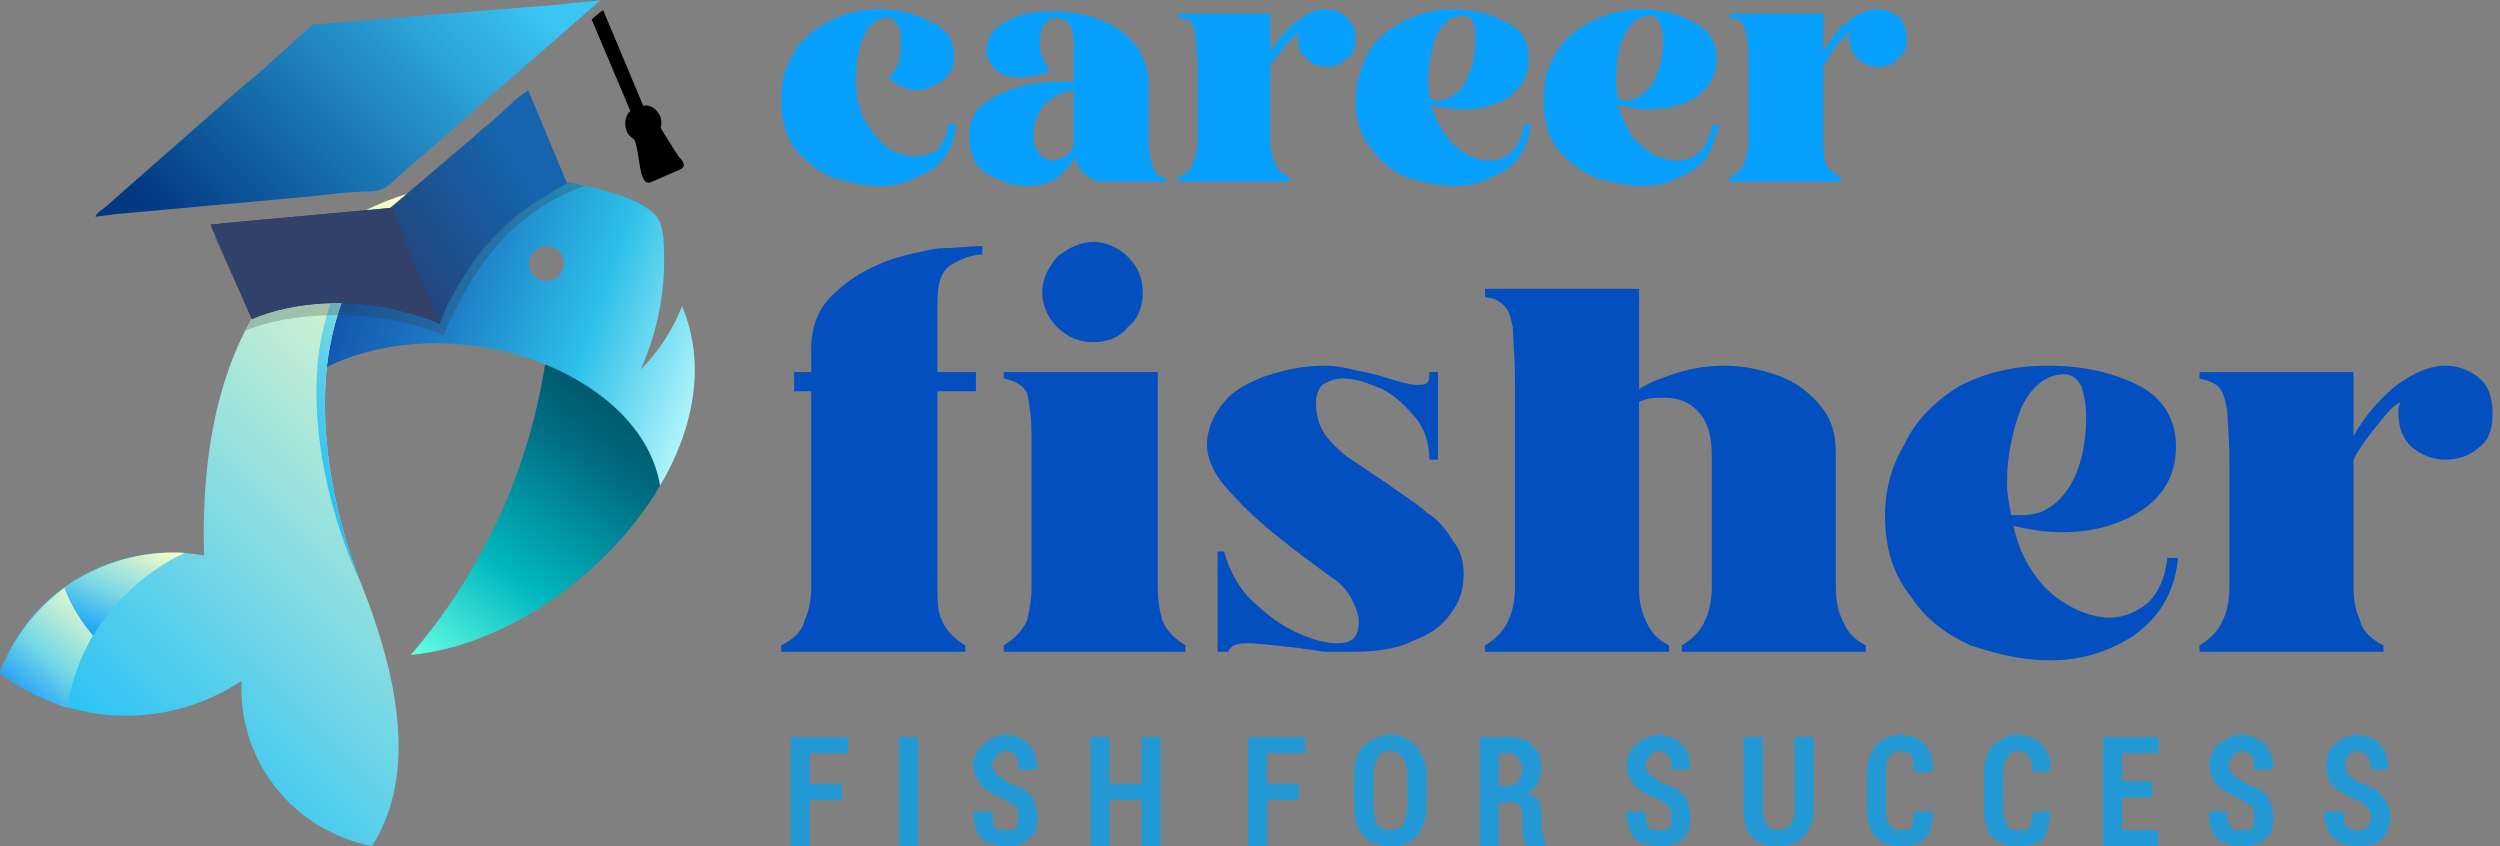 <svg width="192" height="65" viewBox="0 0 192 65" fill="none" xmlns="http://www.w3.org/2000/svg">
<rect x="0" y="0" width="192" height="65" fill="#808080" stroke="none"/>
<path fill-rule="evenodd" clip-rule="evenodd" d="M50.694 37.302C50.893 32.738 48.016 28.869 41.865 27.976C40.575 36.21 37.004 43.949 31.548 50.298C38.889 49.603 46.726 44.048 50.694 37.302Z" fill="url(#paint0_linear_9_17676)"/>
<path fill-rule="evenodd" clip-rule="evenodd" d="M41.865 27.976C46.429 29.861 50 33.135 50.695 37.302C53.274 32.937 54.266 27.976 52.381 23.512C51.687 25.298 50.596 26.984 49.207 28.373C50.496 25.496 51.092 22.421 50.992 19.345C50.992 16.567 50.298 16.369 49.008 15.575C46.131 14.187 40.179 12.996 34.028 14.187C27.48 16.964 24.901 21.726 25.099 28.175C30.258 25.695 36.707 25.893 41.865 27.976ZM43.254 19.841C43.453 20.536 43.056 21.329 42.361 21.528C41.667 21.726 40.873 21.329 40.675 20.635C40.476 19.941 40.873 19.147 41.568 18.948C42.262 18.75 43.056 19.147 43.254 19.841Z" fill="url(#paint1_linear_9_17676)"/>
<path fill-rule="evenodd" clip-rule="evenodd" d="M27.778 44.941C25.794 39.98 24.504 33.829 25.099 28.175C25.794 22.421 28.373 17.163 34.028 14.187C24.702 15.972 15.079 23.115 15.675 42.659C8.929 41.468 2.282 45.238 0 51.687C5.456 55.853 12.897 56.052 18.552 52.282C18.254 58.433 22.52 63.79 28.571 64.98C31.548 60.318 31.25 53.671 27.778 44.941Z" fill="url(#paint2_linear_9_17676)"/>
<path fill-rule="evenodd" clip-rule="evenodd" d="M25.099 28.175C25.794 22.421 28.373 17.163 34.028 14.187C27.877 16.865 25 22.024 24.405 27.778C23.909 33.433 25.298 39.583 27.778 44.941C25.794 39.98 24.504 33.829 25.099 28.175Z" fill="url(#paint3_linear_9_17676)"/>
<path fill-rule="evenodd" clip-rule="evenodd" d="M7.143 48.81C6.25 47.718 5.456 46.528 4.96 45.139C2.778 46.726 0.992 49.008 0 51.687C1.587 52.877 3.373 53.77 5.159 54.365C5.456 52.381 6.151 50.496 7.143 48.81Z" fill="url(#paint4_linear_9_17676)"/>
<path fill-rule="evenodd" clip-rule="evenodd" d="M4.96 45.139C5.456 46.528 6.25 47.718 7.143 48.81C8.829 46.131 11.21 43.849 14.187 42.46C10.814 42.262 7.639 43.254 4.96 45.139Z" fill="url(#paint5_linear_9_17676)"/>
<path fill-rule="evenodd" clip-rule="evenodd" d="M7.341 16.667C7.54 16.567 8.333 16.567 8.631 16.468L23.909 15.079C24.802 14.98 25.595 14.881 26.587 14.782C29.96 14.583 28.968 14.98 31.448 12.798C32.143 12.202 32.837 11.607 33.532 11.012L46.131 0C45.734 0.099 43.948 0.198 43.452 0.298C41.568 0.496 37.103 0.794 35.02 0.992L24.008 1.885L19.841 5.655C18.353 6.845 17.064 8.036 15.575 9.325L8.234 15.774C7.937 16.071 7.341 16.369 7.341 16.667Z" fill="url(#paint6_linear_9_17676)"/>
<path fill-rule="evenodd" clip-rule="evenodd" d="M18.849 25.397C22.024 24.008 27.381 23.909 30.754 24.702C31.547 24.901 33.432 25.397 34.028 25.794C36.21 20.933 38.789 16.567 44.841 14.286C44.246 14.087 44.147 14.087 43.551 13.988C43.154 14.187 39.782 8.73 39.484 9.028C39.087 9.325 38.591 9.722 38.194 10.119C37.698 10.516 37.301 10.813 36.805 11.21L30.258 16.865L17.262 18.155C17.063 18.155 16.766 18.155 16.468 18.254L19.345 24.405L18.849 25.397Z" fill="#373435" fill-opacity="0.251"/>
<path fill-rule="evenodd" clip-rule="evenodd" d="M19.345 24.504C22.52 23.115 27.083 22.917 30.456 23.81C31.25 24.008 33.234 24.504 33.73 24.901C34.028 24.405 34.127 23.81 34.424 23.314C36.21 19.841 38.293 17.262 41.666 15.179C42.163 14.881 42.956 14.385 43.551 14.087L40.575 6.944C40.178 7.143 39.484 7.738 39.186 8.036C38.789 8.433 38.293 8.829 37.897 9.226C37.401 9.623 37.004 9.921 36.607 10.318L29.96 15.972L16.964 17.163C16.766 17.262 16.468 17.163 16.17 17.262L19.345 24.504Z" fill="url(#paint7_linear_9_17676)"/>
<path fill-rule="evenodd" clip-rule="evenodd" d="M19.345 24.504C22.52 23.115 27.083 22.917 30.456 23.809C31.25 24.008 33.234 24.504 33.73 24.901V24.802C32.738 22.322 30.853 17.857 30.059 15.873L29.96 15.972L16.964 17.163C16.766 17.262 16.468 17.163 16.17 17.262L19.345 24.504Z" fill="#32416A"/>
<path fill-rule="evenodd" clip-rule="evenodd" d="M45.437 1.488L48.413 8.532C48.016 8.829 47.917 9.524 48.115 10.02C48.214 10.417 48.71 10.714 48.71 10.714C49.206 11.806 49.008 14.385 50 13.988L52.282 12.996C52.679 12.798 52.48 12.401 52.282 12.203C52.083 12.004 51.984 11.806 51.786 11.508L50.794 9.921C50.694 9.722 50.794 9.623 50.794 9.425C50.794 8.532 49.901 7.937 49.405 8.135L46.329 0.794C45.933 0.992 45.734 1.29 45.437 1.488Z" fill="black"/>
<path fill-rule="evenodd" clip-rule="evenodd" d="M67.544 14.286C66.232 14.286 65.084 13.959 63.936 13.632C62.788 13.141 61.804 12.324 60.984 11.342C60.328 10.361 60 9.217 60 7.582C60 6.437 60.164 5.456 60.82 4.312C61.312 3.33 62.132 2.513 63.28 1.859C64.428 1.205 65.74 0.714 67.38 0.714C69.02 0.714 70.332 1.041 71.48 1.695C72.792 2.186 73.284 3.167 73.284 4.475C73.284 4.966 73.12 5.293 72.792 5.783C72.628 6.11 72.136 6.437 71.644 6.601C71.316 6.764 70.824 6.928 70.332 6.928C69.84 6.928 69.512 6.764 69.184 6.601C68.856 6.437 68.528 6.274 68.2 5.947C68.528 5.783 68.856 5.293 69.02 4.802C69.184 4.312 69.184 3.821 69.184 3.33C69.184 2.676 69.184 2.349 69.02 2.022C68.692 1.532 68.528 1.368 68.2 1.368C67.38 1.368 66.724 1.859 66.396 2.676C65.904 3.657 65.74 4.802 65.74 6.11C65.74 7.255 65.904 8.236 66.396 9.217C66.888 10.034 67.544 10.852 68.2 11.342C68.856 11.833 69.676 11.997 70.332 11.997C70.988 11.997 71.48 11.833 71.972 11.506C72.464 11.015 72.792 10.361 72.792 9.544H73.448C73.284 10.525 73.12 11.342 72.464 12.16C71.972 12.814 71.316 13.305 70.332 13.632C69.512 14.122 68.528 14.286 67.544 14.286ZM78.86 14.286C78.04 14.286 77.384 14.122 76.728 13.795C75.908 13.468 75.416 13.141 74.924 12.487C74.596 11.997 74.432 11.179 74.432 10.525C74.432 9.707 74.596 9.053 75.088 8.399C75.744 7.745 76.564 7.255 77.548 6.928C78.696 6.437 80.008 6.274 81.484 6.274C81.976 6.274 82.304 6.274 82.468 6.274V3.33C82.468 2.676 82.304 2.186 82.14 1.859C81.812 1.532 81.484 1.368 81.156 1.368C80.828 1.368 80.5 1.532 80.172 1.859C80.008 2.186 79.844 2.676 79.844 3.33C79.844 4.148 80.172 4.802 80.664 5.456C79.844 5.783 79.024 5.947 78.204 5.947C77.548 5.947 76.892 5.783 76.4 5.293C76.072 4.966 75.744 4.475 75.744 3.985C75.744 3.003 76.236 2.186 77.22 1.695C78.204 1.041 79.516 0.878 80.828 0.878C82.14 0.878 83.288 1.041 84.436 1.532C85.584 1.859 86.404 2.513 87.224 3.494C87.88 4.312 88.208 5.456 88.208 6.601V10.852C88.208 11.669 88.372 12.324 88.536 12.814C88.7 13.305 89.028 13.632 89.52 13.632V13.959H85.092C84.272 13.959 83.78 13.795 83.452 13.468C82.96 13.141 82.632 12.651 82.632 11.997C82.14 12.814 81.648 13.305 80.992 13.795C80.336 14.122 79.68 14.286 78.86 14.286ZM82.468 6.928C81.484 7.091 80.828 7.418 80.172 8.072C79.68 8.726 79.352 9.544 79.352 10.361C79.352 11.015 79.516 11.506 79.844 11.833C80.172 12.16 80.5 12.324 80.828 12.324C81.156 12.324 81.484 12.16 81.812 11.997C82.14 11.833 82.304 11.506 82.468 11.179V6.928ZM90.504 13.632C91.16 13.305 91.488 12.978 91.652 12.487C91.816 11.997 91.98 11.506 91.98 10.852V5.129C91.98 4.148 91.816 3.33 91.816 2.84C91.816 2.349 91.652 2.022 91.488 1.695C91.324 1.532 90.996 1.368 90.504 1.368V1.041H97.556V3.985C98.048 3.167 98.704 2.349 99.524 1.695C100.344 1.041 101 0.714 101.82 0.714C102.64 0.714 103.132 1.041 103.46 1.368C103.952 1.859 104.116 2.349 104.116 3.003C104.116 3.657 103.952 4.148 103.46 4.475C102.968 4.966 102.476 5.129 101.984 5.129C101.328 5.129 100.836 4.966 100.344 4.475C99.852 4.148 99.688 3.657 99.688 2.84C99.688 2.84 99.688 2.676 99.852 2.349C99.524 2.676 99.196 3.003 98.704 3.494C98.376 3.985 97.884 4.475 97.556 5.129V10.852C97.556 11.506 97.72 11.997 97.884 12.487C98.048 12.978 98.376 13.305 99.032 13.632V13.959H90.504V13.632ZM111.66 14.286C110.348 14.286 109.2 13.959 108.052 13.632C106.904 13.141 105.92 12.324 105.264 11.342C104.444 10.361 104.116 9.217 104.116 7.582C104.116 6.437 104.444 5.456 104.936 4.312C105.428 3.33 106.248 2.513 107.396 1.859C108.544 1.205 109.856 0.714 111.496 0.714C113.136 0.714 114.448 1.041 115.596 1.695C116.908 2.186 117.4 3.167 117.4 4.475C117.4 5.783 116.908 6.601 115.924 7.418C114.94 8.072 113.792 8.399 112.316 8.399C111.496 8.399 110.84 8.236 109.856 8.072C110.184 8.89 110.512 9.707 111.004 10.361C111.496 11.015 111.988 11.506 112.644 11.833C113.136 12.16 113.792 12.324 114.448 12.324C115.104 12.324 115.596 12.16 116.088 11.669C116.58 11.179 116.908 10.525 117.072 9.544H117.564C117.4 10.525 117.236 11.342 116.58 12.16C116.088 12.814 115.432 13.305 114.448 13.632C113.628 14.122 112.644 14.286 111.66 14.286ZM109.856 7.582C110.02 7.582 110.184 7.745 110.348 7.745C111.168 7.745 111.988 7.255 112.48 6.437C112.972 5.456 113.3 4.475 113.3 3.167C113.3 2.513 113.3 2.022 113.136 1.695C112.972 1.368 112.644 1.205 112.316 1.205C111.496 1.205 110.84 1.695 110.348 2.676C110.02 3.494 109.692 4.802 109.692 6.11C109.692 6.601 109.692 7.091 109.856 7.582ZM126.092 14.286C124.78 14.286 123.632 13.959 122.484 13.632C121.336 13.141 120.352 12.324 119.532 11.342C118.876 10.361 118.548 9.217 118.548 7.582C118.548 6.437 118.712 5.456 119.368 4.312C119.86 3.33 120.68 2.513 121.828 1.859C122.976 1.205 124.288 0.714 125.928 0.714C127.568 0.714 128.88 1.041 130.028 1.695C131.176 2.186 131.832 3.167 131.832 4.475C131.832 5.783 131.34 6.601 130.356 7.418C129.372 8.072 128.06 8.399 126.584 8.399C125.928 8.399 125.108 8.236 124.288 8.072C124.452 8.89 124.944 9.707 125.272 10.361C125.764 11.015 126.42 11.506 126.912 11.833C127.568 12.16 128.224 12.324 128.716 12.324C129.536 12.324 130.028 12.16 130.52 11.669C131.012 11.179 131.34 10.525 131.504 9.544H131.996C131.832 10.525 131.504 11.342 131.012 12.16C130.52 12.814 129.7 13.305 128.88 13.632C128.06 14.122 127.076 14.286 126.092 14.286ZM124.288 7.582C124.452 7.582 124.616 7.745 124.78 7.745C125.6 7.745 126.256 7.255 126.912 6.437C127.404 5.456 127.732 4.475 127.732 3.167C127.732 2.513 127.568 2.022 127.404 1.695C127.24 1.368 127.076 1.205 126.748 1.205C125.928 1.205 125.272 1.695 124.78 2.676C124.288 3.494 124.124 4.802 124.124 6.11C124.124 6.601 124.124 7.091 124.288 7.582ZM132.816 13.632C133.472 13.305 133.8 12.978 133.964 12.487C134.128 11.997 134.292 11.506 134.292 10.852V5.129C134.292 4.148 134.292 3.33 134.128 2.84C134.128 2.349 133.964 2.022 133.8 1.695C133.636 1.532 133.308 1.368 132.816 1.368V1.041H140.033V3.985C140.525 3.167 141.017 2.349 141.837 1.695C142.657 1.041 143.477 0.714 144.133 0.714C144.953 0.714 145.445 1.041 145.937 1.368C146.265 1.859 146.429 2.349 146.429 3.003C146.429 3.657 146.265 4.148 145.773 4.475C145.445 4.966 144.789 5.129 144.297 5.129C143.641 5.129 143.149 4.966 142.657 4.475C142.329 4.148 142.001 3.657 142.001 2.84C142.001 2.84 142.001 2.676 142.165 2.349C141.837 2.676 141.509 3.003 141.017 3.494C140.689 3.985 140.361 4.475 140.033 5.129V10.852C140.033 11.506 140.033 11.997 140.197 12.487C140.361 12.978 140.853 13.305 141.345 13.632V13.959H132.816V13.632Z" fill="#08A0FF"/>
<path fill-rule="evenodd" clip-rule="evenodd" d="M64.635 61.429H62.185V65H60.714V56.607H65.125V57.857H62.185V60.179H64.635V61.429ZM70.517 65H69.046V56.607H70.517V65ZM78.195 62.857C78.195 62.5 78.195 62.143 78.032 61.964C77.869 61.786 77.542 61.607 77.215 61.429C76.398 61.071 75.745 60.714 75.418 60.357C75.091 60 74.764 59.464 74.764 58.75C74.764 58.036 75.091 57.5 75.581 57.143C75.908 56.786 76.562 56.429 77.215 56.429C78.032 56.429 78.522 56.786 79.012 57.143C79.502 57.679 79.666 58.214 79.666 59.107H78.195C78.195 58.571 78.195 58.214 78.032 58.036C77.869 57.857 77.542 57.679 77.215 57.679C76.888 57.679 76.725 57.857 76.562 58.036C76.398 58.214 76.235 58.571 76.235 58.75C76.235 59.107 76.398 59.286 76.562 59.464C76.725 59.643 77.052 59.821 77.542 60.179C78.195 60.357 78.849 60.714 79.176 61.071C79.502 61.607 79.666 62.143 79.666 62.857C79.666 63.571 79.502 64.107 79.012 64.464C78.686 64.821 78.032 65 77.379 65C76.562 65 75.908 64.821 75.418 64.464C74.928 63.929 74.764 63.214 74.764 62.321H76.235C76.235 62.857 76.235 63.214 76.398 63.571C76.725 63.75 76.888 63.75 77.379 63.75C77.705 63.75 77.869 63.75 78.032 63.571C78.195 63.393 78.195 63.036 78.195 62.857ZM89.141 65H87.671V61.429H85.22V65H83.75V56.607H85.22V60.179H87.671V56.607H89.141V65ZM99.761 61.429H97.31V65H95.84V56.607H100.251V57.857H97.31V60.179H99.761V61.429ZM109.563 61.964C109.563 62.857 109.236 63.75 108.746 64.286C108.256 64.821 107.603 65 106.786 65C105.969 65 105.315 64.821 104.825 64.286C104.172 63.75 104.008 62.857 104.008 61.964V59.643C104.008 58.571 104.172 57.857 104.662 57.321C105.315 56.786 105.969 56.429 106.786 56.429C107.603 56.429 108.256 56.786 108.746 57.321C109.236 57.857 109.563 58.571 109.563 59.643V61.964ZM108.093 59.643C108.093 58.929 107.929 58.571 107.766 58.214C107.439 57.857 107.113 57.679 106.786 57.679C106.296 57.679 105.969 57.857 105.806 58.214C105.642 58.571 105.479 58.929 105.479 59.643V61.964C105.479 62.5 105.642 63.036 105.806 63.393C105.969 63.571 106.296 63.75 106.786 63.75C107.113 63.75 107.439 63.571 107.766 63.393C107.929 63.036 108.093 62.5 108.093 61.964V59.643ZM115.118 61.607V65H113.647V56.607H115.935C116.752 56.607 117.242 56.786 117.732 57.321C118.222 57.679 118.385 58.214 118.385 59.107C118.385 59.464 118.222 59.821 118.059 60.179C117.895 60.536 117.732 60.714 117.242 60.893C117.732 61.071 118.059 61.25 118.222 61.607C118.385 61.964 118.385 62.5 118.385 62.857V63.571C118.385 63.75 118.549 63.929 118.549 64.286C118.549 64.464 118.712 64.643 118.712 64.821V65H117.242C117.078 64.821 117.078 64.643 117.078 64.286C116.915 64.107 116.915 63.75 116.915 63.571V62.857C116.915 62.5 116.915 62.143 116.752 61.964C116.588 61.786 116.261 61.607 116.098 61.607H115.118ZM115.118 60.357H115.935C116.261 60.357 116.425 60.179 116.588 60C116.752 59.821 116.915 59.464 116.915 59.107C116.915 58.75 116.752 58.393 116.588 58.214C116.425 58.036 116.261 57.857 115.935 57.857H115.118V60.357ZM128.351 62.857C128.351 62.5 128.351 62.143 128.188 61.964C128.024 61.786 127.698 61.607 127.371 61.429C126.554 61.071 125.901 60.714 125.574 60.357C125.247 60 124.92 59.464 124.92 58.75C124.92 58.036 125.247 57.5 125.737 57.143C126.064 56.786 126.717 56.429 127.371 56.429C128.188 56.429 128.678 56.786 129.168 57.143C129.658 57.679 129.821 58.214 129.821 59.107H128.351C128.351 58.571 128.351 58.214 128.188 58.036C127.861 57.857 127.698 57.679 127.371 57.679C127.044 57.679 126.881 57.857 126.717 58.036C126.554 58.214 126.391 58.571 126.391 58.75C126.391 59.107 126.554 59.286 126.717 59.464C126.881 59.643 127.208 59.821 127.698 60.179C128.351 60.357 129.005 60.714 129.331 61.071C129.658 61.607 129.821 62.143 129.821 62.857C129.821 63.571 129.658 64.107 129.168 64.464C128.841 64.821 128.188 65 127.534 65C126.717 65 126.064 64.821 125.574 64.464C125.084 63.929 124.92 63.214 124.92 62.321H126.391C126.391 62.857 126.391 63.214 126.554 63.571C126.717 63.75 127.044 63.75 127.534 63.75C127.698 63.75 128.024 63.75 128.188 63.571C128.351 63.393 128.351 63.036 128.351 62.857ZM139.297 56.607V62.143C139.297 63.036 138.97 63.75 138.48 64.286C137.99 64.821 137.337 65 136.52 65C135.703 65 135.049 64.821 134.559 64.286C134.069 63.75 133.906 63.036 133.906 62.143V56.607H135.376V62.143C135.376 62.679 135.54 63.036 135.703 63.393C135.866 63.571 136.193 63.75 136.52 63.75C137.01 63.75 137.173 63.571 137.5 63.393C137.663 63.036 137.827 62.679 137.827 62.143V56.607H139.297ZM148.446 62.321C148.446 63.214 148.283 63.929 147.793 64.464C147.466 64.821 146.812 65 145.996 65C145.179 65 144.525 64.821 144.035 64.286C143.545 63.75 143.382 63.036 143.382 61.964V59.464C143.382 58.571 143.545 57.857 144.035 57.321C144.525 56.786 145.179 56.429 145.832 56.429C146.812 56.429 147.466 56.786 147.793 57.143C148.283 57.679 148.446 58.214 148.446 59.107V59.286H146.976C146.976 58.75 146.976 58.214 146.812 58.036C146.649 57.857 146.322 57.679 145.832 57.679C145.505 57.679 145.342 57.857 145.015 58.214C144.852 58.571 144.852 58.929 144.852 59.464V61.964C144.852 62.679 144.852 63.036 145.179 63.393C145.342 63.75 145.669 63.75 145.996 63.75C146.322 63.75 146.649 63.75 146.812 63.571C146.976 63.214 146.976 62.857 146.976 62.321H148.446ZM157.432 62.321C157.432 63.214 157.268 63.929 156.942 64.464C156.451 64.821 155.798 65 154.981 65C154.164 65 153.511 64.821 153.021 64.286C152.53 63.75 152.367 63.036 152.367 61.964V59.464C152.367 58.571 152.53 57.857 153.021 57.321C153.511 56.786 154.164 56.429 154.981 56.429C155.798 56.429 156.451 56.786 156.778 57.143C157.268 57.679 157.595 58.214 157.432 59.107V59.286H156.125C156.125 58.75 155.961 58.214 155.798 58.036C155.635 57.857 155.308 57.679 154.981 57.679C154.491 57.679 154.328 57.857 154.164 58.214C153.837 58.571 153.837 58.929 153.837 59.464V61.964C153.837 62.679 154.001 63.036 154.164 63.393C154.328 63.75 154.654 63.75 154.981 63.75C155.308 63.75 155.635 63.75 155.798 63.571C155.961 63.214 156.125 62.857 156.125 62.321H157.432ZM165.274 61.25H162.986V63.75H165.764V65H161.516V56.607H165.764V57.857H162.986V60H165.274V61.25ZM173.116 62.857C173.116 62.5 173.116 62.143 172.952 61.964C172.789 61.786 172.462 61.607 172.135 61.429C171.318 61.071 170.665 60.714 170.338 60.357C170.011 60 169.685 59.464 169.685 58.75C169.685 58.036 170.011 57.5 170.338 57.143C170.828 56.786 171.482 56.429 172.135 56.429C172.952 56.429 173.442 56.786 173.932 57.143C174.423 57.679 174.586 58.214 174.586 59.107H173.116C173.116 58.571 173.116 58.214 172.952 58.036C172.625 57.857 172.462 57.679 172.135 57.679C171.809 57.679 171.645 57.857 171.482 58.036C171.318 58.214 171.155 58.571 171.155 58.75C171.155 59.107 171.318 59.286 171.482 59.464C171.645 59.643 171.972 59.821 172.462 60.179C173.116 60.357 173.769 60.714 174.096 61.071C174.423 61.607 174.586 62.143 174.586 62.857C174.586 63.571 174.423 64.107 173.932 64.464C173.606 64.821 172.952 65 172.135 65C171.482 65 170.828 64.821 170.338 64.464C169.848 63.929 169.521 63.214 169.685 62.321H170.992C170.992 62.857 171.155 63.214 171.318 63.571C171.482 63.75 171.809 63.75 172.135 63.75C172.462 63.75 172.789 63.75 172.952 63.571C173.116 63.393 173.116 63.036 173.116 62.857ZM182.101 62.857C182.101 62.5 181.938 62.143 181.774 61.964C181.611 61.786 181.448 61.607 180.958 61.429C180.141 61.071 179.651 60.714 179.16 60.357C178.834 60 178.67 59.464 178.67 58.75C178.67 58.036 178.834 57.5 179.324 57.143C179.814 56.786 180.304 56.429 180.958 56.429C181.774 56.429 182.428 56.786 182.755 57.143C183.245 57.679 183.408 58.214 183.408 59.107H182.101C182.101 58.571 181.938 58.214 181.774 58.036C181.611 57.857 181.284 57.679 180.958 57.679C180.794 57.679 180.467 57.857 180.304 58.036C180.141 58.214 180.141 58.571 180.141 58.75C180.141 59.107 180.141 59.286 180.304 59.464C180.631 59.643 180.794 59.821 181.284 60.179C182.101 60.357 182.591 60.714 182.918 61.071C183.408 61.607 183.571 62.143 183.571 62.857C183.571 63.571 183.245 64.107 182.918 64.464C182.428 64.821 181.774 65 181.121 65C180.304 65 179.814 64.821 179.324 64.464C178.67 63.929 178.507 63.214 178.507 62.321H179.977C179.977 62.857 179.977 63.214 180.304 63.571C180.467 63.75 180.794 63.75 181.121 63.75C181.448 63.75 181.611 63.75 181.774 63.571C181.938 63.393 182.101 63.036 182.101 62.857Z" fill="#239AD5"/>
<path fill-rule="evenodd" clip-rule="evenodd" d="M60 49.566C60.986 49.074 61.643 48.418 61.807 47.598C62.136 46.942 62.3 45.959 62.3 45.139V30.051H60.986V28.575H62.3V26.771C62.3 24.967 62.957 23.491 64.107 22.507C65.257 21.359 66.736 20.539 68.543 19.883C69.693 19.555 71.007 19.227 72.157 19.063C73.471 19.063 74.457 18.899 75.443 18.899V19.555C74.621 19.555 73.8 19.883 72.979 20.375C72.321 20.867 71.993 21.687 71.993 23.163V28.575H74.95V30.051H71.993V45.139C71.993 46.122 71.993 46.942 72.321 47.598C72.65 48.418 73.307 49.074 74.129 49.566V50.058H60V49.566ZM83.986 26.279C83 26.279 82.014 25.951 81.193 25.131C80.536 24.475 80.043 23.491 80.043 22.507C80.043 21.359 80.536 20.539 81.193 19.719C82.014 19.063 83 18.571 83.986 18.571C84.971 18.571 85.957 19.063 86.614 19.719C87.436 20.539 87.764 21.359 87.764 22.507C87.764 23.491 87.436 24.475 86.614 25.131C85.957 25.951 84.971 26.279 83.986 26.279ZM77.086 49.566C77.907 49.074 78.564 48.418 78.893 47.598C79.057 46.942 79.221 45.959 79.221 45.139V33.495C79.221 32.019 79.057 31.035 78.893 30.215C78.564 29.559 77.907 29.231 77.086 29.067V28.575H88.914V45.139C88.914 46.122 89.079 46.942 89.243 47.598C89.571 48.418 90.229 49.074 91.05 49.566V50.058H77.086V49.566ZM93.514 42.351H94.007C94.336 43.498 94.829 44.647 95.814 45.794C96.8 46.778 97.95 47.762 99.264 48.418C100.579 49.074 101.729 49.402 102.714 49.402C103.864 49.402 104.357 48.91 104.357 47.762C104.357 47.27 104.193 46.778 103.864 46.122C103.536 45.467 103.043 44.81 102.221 44.319L101.564 43.827C99.757 42.515 98.279 41.367 97.129 40.383C95.979 39.399 94.993 38.415 94.007 37.267C93.186 36.283 92.693 35.135 92.693 34.151C92.693 33.003 93.186 31.855 94.007 30.871C94.664 30.051 95.814 29.395 97.129 28.903C98.607 28.411 100.086 28.083 101.729 28.083C102.55 28.083 103.371 28.247 104.029 28.411C104.85 28.575 105.671 28.739 106.657 29.067C107.643 29.395 108.464 29.559 108.793 29.559C109.121 29.559 109.45 29.559 109.614 29.395C109.779 29.231 109.779 28.903 109.779 28.575H110.436V35.299H109.779C109.779 34.151 109.45 33.003 108.793 32.183C107.971 31.199 107.15 30.379 106.164 29.887C105.014 29.395 104.029 29.067 103.207 29.067C102.55 29.067 102.057 29.231 101.564 29.559C101.236 29.887 101.071 30.379 101.071 30.871C101.071 31.855 101.236 32.511 101.729 33.331C102.221 33.987 102.879 34.643 103.536 35.135C104.357 35.627 105.179 36.283 106.493 37.103C107.807 38.087 108.957 38.743 109.614 39.399C110.436 39.891 111.093 40.711 111.586 41.531C112.243 42.351 112.407 43.171 112.407 44.154C112.407 45.303 112.079 46.286 111.421 47.106C110.764 48.09 109.779 48.746 108.464 49.238C107.15 49.894 105.507 50.058 103.7 50.058C103.043 50.058 102.714 50.058 102.386 50.058C102.057 50.058 101.4 50.058 100.743 49.894C100.25 49.894 99.757 49.73 99.429 49.73C97.786 49.566 96.636 49.402 95.814 49.402C94.993 49.402 94.5 49.566 94.336 50.058H93.514V42.351ZM114.05 49.566C114.871 49.074 115.529 48.418 115.857 47.598C116.186 46.942 116.35 45.959 116.35 45.139V29.231C116.35 27.427 116.186 25.951 116.186 25.131C116.021 24.311 115.857 23.819 115.529 23.491C115.2 23.163 114.707 22.835 114.05 22.835V22.179H125.879V29.887C126.864 29.231 128.014 28.903 129 28.575C130.15 28.247 131.3 28.083 132.45 28.083C133.929 28.083 135.407 28.411 136.721 28.903C138.036 29.395 139.021 30.215 139.843 31.199C140.664 32.183 140.993 33.331 140.993 34.807V45.139C140.993 46.122 141.157 46.942 141.486 47.598C141.814 48.418 142.307 49.074 143.293 49.566V50.058H129.164V49.566C129.986 49.074 130.643 48.418 130.971 47.598C131.3 46.942 131.464 45.959 131.464 45.139V34.971C131.464 33.495 131.136 32.347 130.479 31.691C129.821 30.871 128.836 30.543 127.85 30.543C127.193 30.543 126.536 30.543 125.879 30.871V45.139C125.879 46.122 126.043 46.942 126.371 47.598C126.7 48.418 127.193 49.074 128.179 49.566V50.058H114.05V49.566ZM157.421 50.714C155.286 50.714 153.314 50.222 151.343 49.566C149.536 48.746 147.893 47.598 146.743 45.794C145.429 44.154 144.771 42.187 144.771 39.563C144.771 37.595 145.264 35.791 146.25 34.151C147.071 32.347 148.55 30.871 150.357 29.723C152.164 28.739 154.464 28.083 157.257 28.083C159.886 28.083 162.186 28.575 164.157 29.559C166.129 30.543 167.114 32.183 167.114 34.315C167.114 36.283 166.293 37.923 164.65 39.071C163.007 40.219 160.871 40.875 158.407 40.875C157.257 40.875 155.943 40.711 154.629 40.383C154.957 41.859 155.45 43.007 156.271 44.154C157.093 45.303 157.914 45.959 159.064 46.614C160.05 47.106 161.036 47.434 162.021 47.434C163.171 47.434 164.157 46.942 164.979 46.286C165.8 45.467 166.293 44.319 166.457 42.843H167.279C167.114 44.483 166.621 45.794 165.8 46.942C164.814 48.254 163.664 49.074 162.186 49.73C160.707 50.386 159.229 50.714 157.421 50.714ZM154.464 39.563C154.793 39.563 155.121 39.563 155.286 39.563C156.764 39.563 157.914 38.907 158.9 37.431C159.721 36.119 160.214 34.315 160.214 32.019C160.214 31.035 160.05 30.379 159.886 29.723C159.557 29.067 159.064 28.739 158.571 28.739C157.257 28.739 156.107 29.559 155.286 31.199C154.629 32.839 154.136 34.807 154.136 37.103C154.136 37.923 154.3 38.743 154.464 39.563ZM168.921 49.566C169.743 49.074 170.4 48.418 170.729 47.598C171.057 46.942 171.221 45.959 171.221 45.139V35.463C171.221 33.659 171.057 32.347 171.057 31.527C170.893 30.707 170.729 30.051 170.4 29.723C170.071 29.395 169.579 29.231 168.921 29.067V28.575H180.75V33.495C181.571 32.019 182.557 30.871 183.871 29.723C185.186 28.739 186.5 28.083 187.814 28.083C188.964 28.083 189.95 28.575 190.607 29.231C191.264 29.887 191.429 30.871 191.429 31.855C191.429 33.003 191.1 33.823 190.443 34.315C189.786 34.971 188.8 35.299 187.814 35.299C186.829 35.299 186.007 34.971 185.186 34.315C184.529 33.659 184.2 32.839 184.2 31.691C184.2 31.363 184.2 31.199 184.364 30.871C183.707 31.199 183.214 31.855 182.557 32.675C181.9 33.495 181.243 34.315 180.75 35.299V45.139C180.75 46.122 180.914 46.942 181.243 47.598C181.407 48.418 182.064 49.074 183.05 49.566V50.058H168.921V49.566Z" fill="#044FBF"/>
<defs>
<linearGradient id="paint0_linear_9_17676" x1="32.553" y1="51.021" x2="49.757" y2="27.282" gradientUnits="userSpaceOnUse">
<stop stop-color="#67FFE4"/>
<stop offset="0.322" stop-color="#00B8BF"/>
<stop offset="0.69" stop-color="#006D83"/>
<stop offset="1" stop-color="#004454"/>
</linearGradient>
<linearGradient id="paint1_linear_9_17676" x1="22.979" y1="19.661" x2="55.51" y2="31.296" gradientUnits="userSpaceOnUse">
<stop stop-color="#0F42A3"/>
<stop offset="0.329" stop-color="#1C77C3"/>
<stop offset="0.659" stop-color="#2BBFE8"/>
<stop offset="1" stop-color="#CCFFFF"/>
</linearGradient>
<linearGradient id="paint2_linear_9_17676" x1="-2.792" y1="59.606" x2="36.835" y2="19.508" gradientUnits="userSpaceOnUse">
<stop stop-color="#00B6FF"/>
<stop offset="0.49" stop-color="#7FDAE3"/>
<stop offset="1" stop-color="#FFFFC6"/>
</linearGradient>
<linearGradient id="paint3_linear_9_17676" x1="19.249" y1="34.281" x2="39.075" y2="24.861" gradientUnits="userSpaceOnUse">
<stop stop-color="#00B6FF"/>
<stop offset="0.549" stop-color="#8EDFDF"/>
<stop offset="0.788" stop-color="#FFFFC6"/>
<stop offset="1" stop-color="#FFFFC6"/>
</linearGradient>
<linearGradient id="paint4_linear_9_17676" x1="-0.162" y1="54.143" x2="7.394" y2="45.284" gradientUnits="userSpaceOnUse">
<stop stop-color="#0083FF"/>
<stop offset="0.451" stop-color="#72D8E6"/>
<stop offset="1" stop-color="#FFFFC6"/>
</linearGradient>
<linearGradient id="paint5_linear_9_17676" x1="7.574" y1="50.04" x2="11.612" y2="41.241" gradientUnits="userSpaceOnUse">
<stop stop-color="#0095FF"/>
<stop offset="0.471" stop-color="#79D8E4"/>
<stop offset="1" stop-color="#FFFFC6"/>
</linearGradient>
<linearGradient id="paint6_linear_9_17676" x1="15.253" y1="19.689" x2="38.2" y2="-3.009" gradientUnits="userSpaceOnUse">
<stop stop-color="#023982"/>
<stop offset="1" stop-color="#3AC6F4"/>
</linearGradient>
<linearGradient id="paint7_linear_9_17676" x1="21.346" y1="21.444" x2="38.378" y2="10.352" gradientUnits="userSpaceOnUse">
<stop stop-color="#2B305A"/>
<stop offset="1" stop-color="#1565AE"/>
</linearGradient>
</defs>
</svg>
